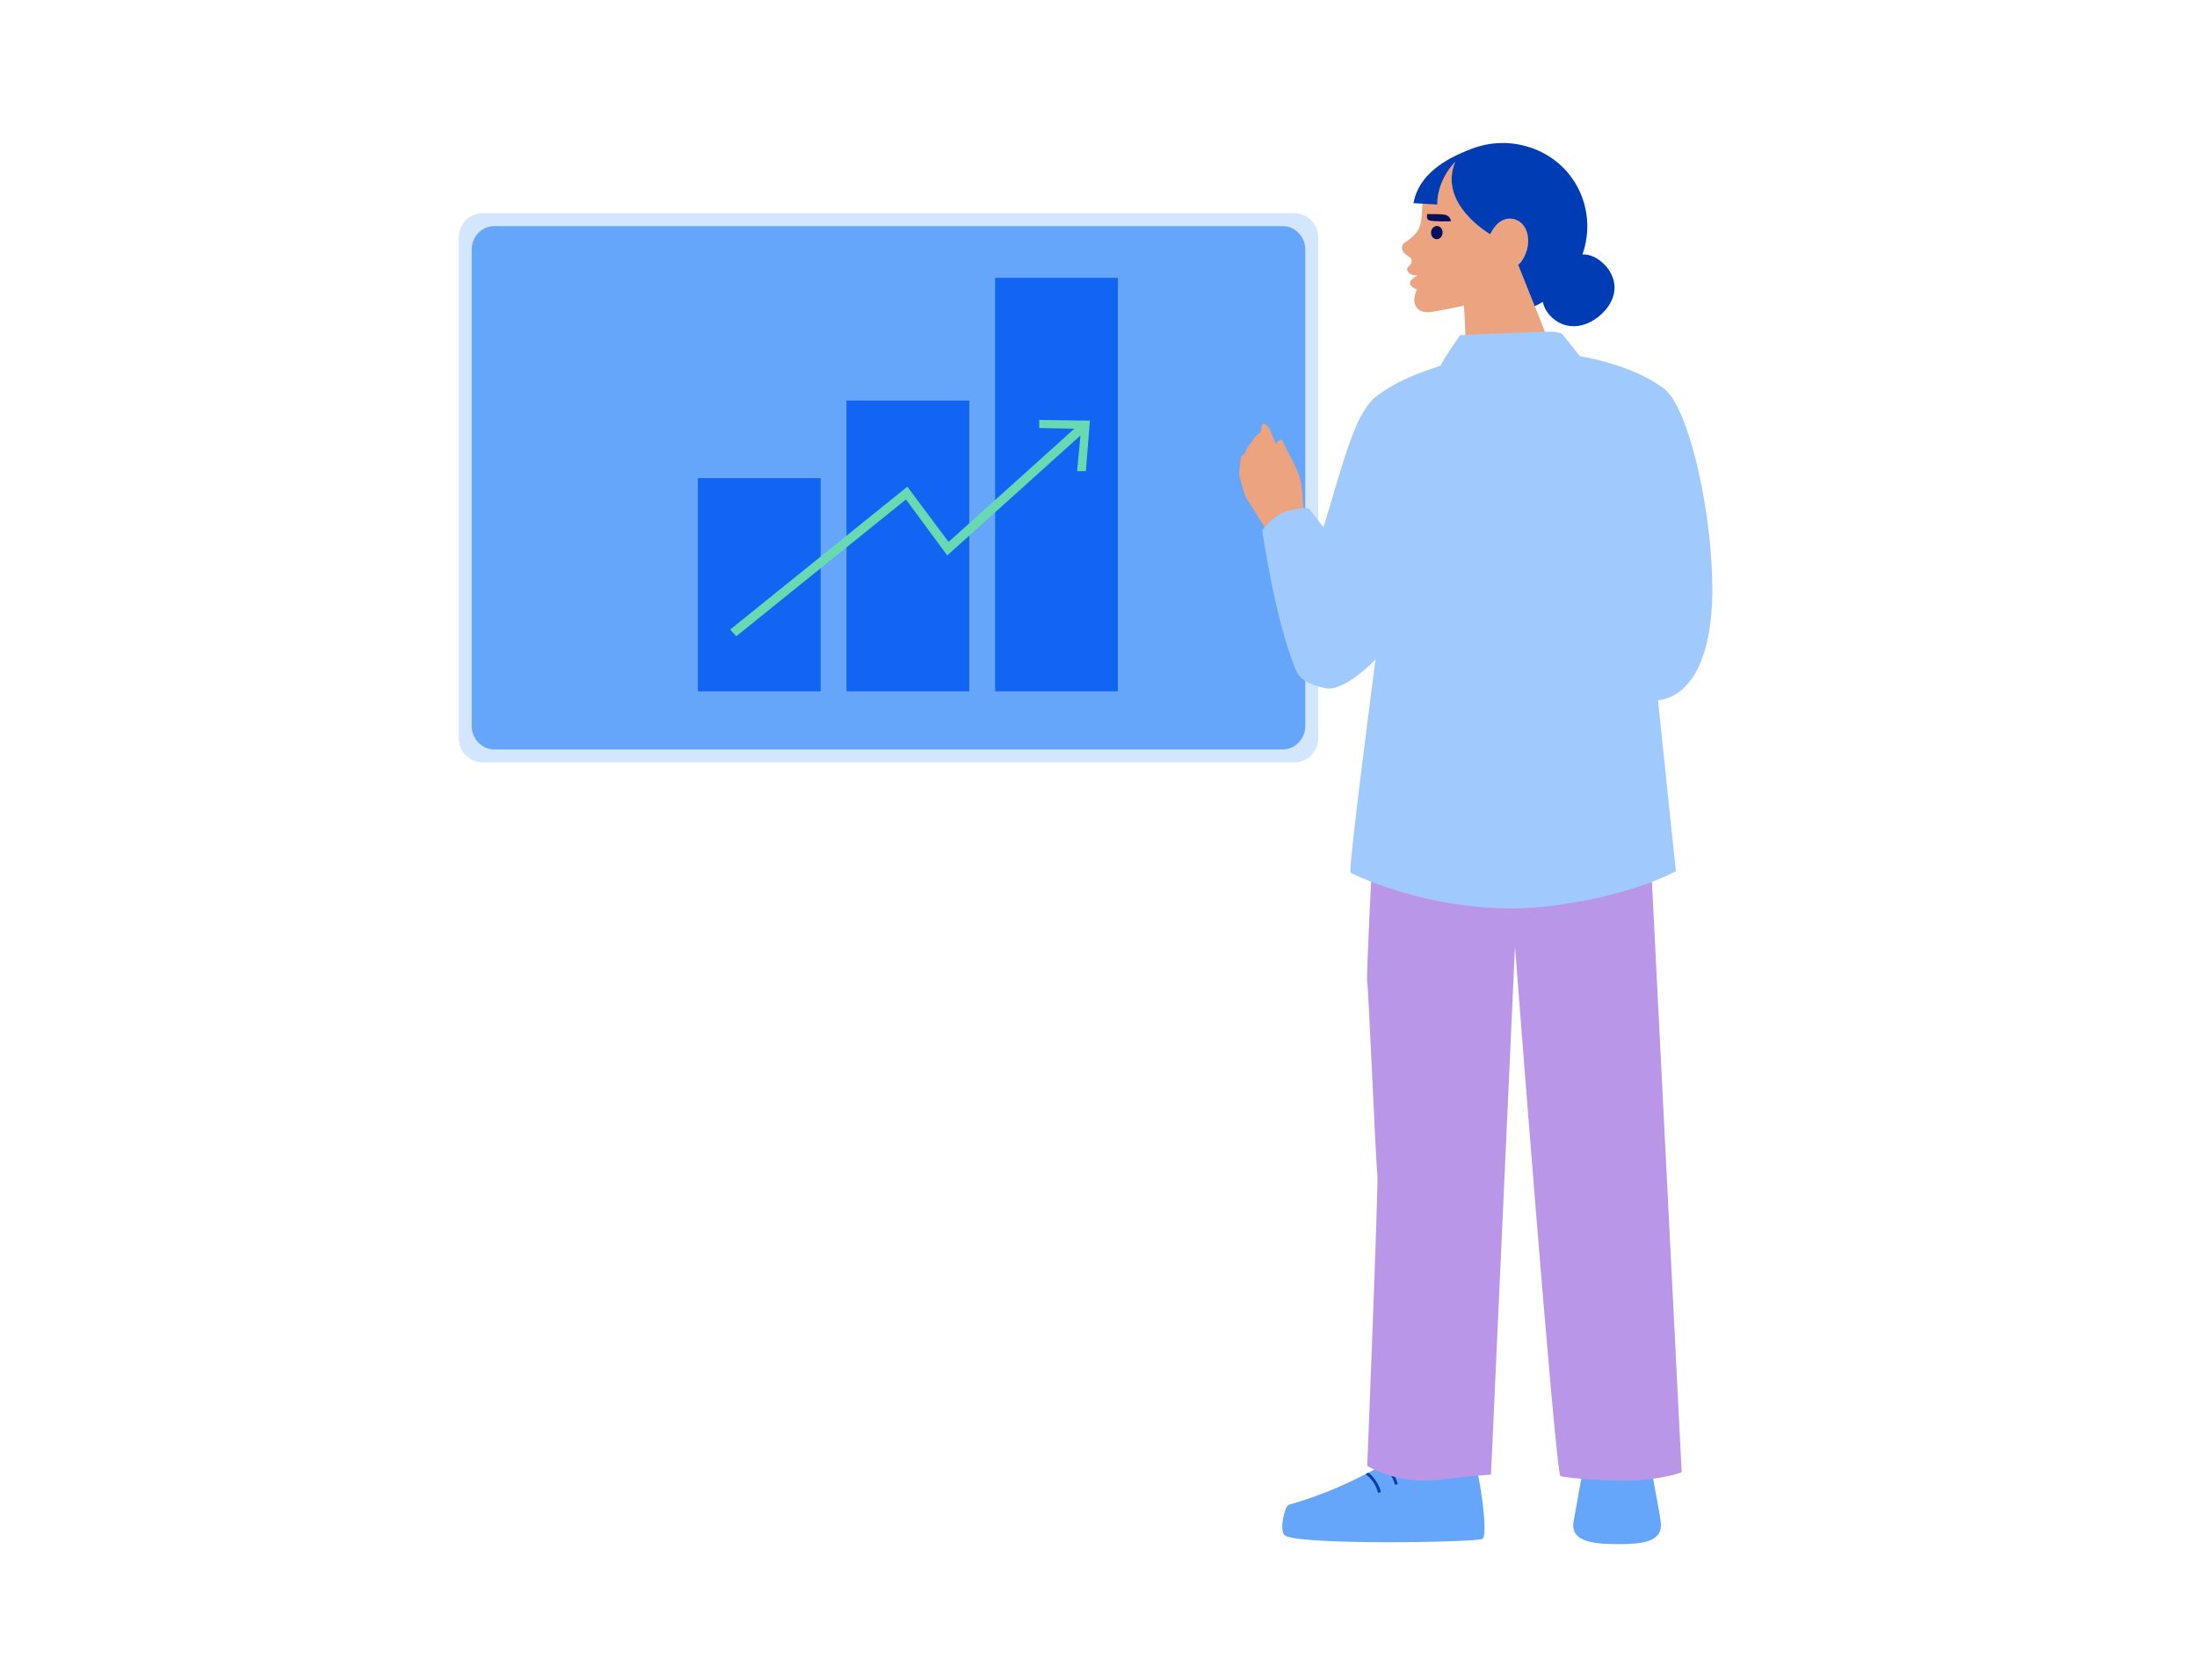 <svg  viewBox="0 0 340 260" fill="none" xmlns="http://www.w3.org/2000/svg">
<path d="M200.302 33H74.698C72.655 33 71 34.663 71 36.714V114.287C71 116.337 72.655 118 74.698 118H200.302C202.345 118 204 116.337 204 114.287V36.714C204 34.663 202.345 33 200.302 33Z" fill="#D2E6FE"/>
<path d="M198.492 35H76.508C74.571 35 73 36.624 73 38.627V112.373C73 114.376 74.571 116 76.508 116H198.492C200.429 116 202 114.376 202 112.373V38.627C202 36.624 200.429 35 198.492 35Z" fill="#65A6FB"/>
<path d="M131 62H150V107H131V62Z" fill="#1264F3"/>
<path d="M108 74H127V107H108V74Z" fill="#1264F3"/>
<path d="M154 43H173V107H154V43Z" fill="#1264F3"/>
<path d="M168.044 72.927L166.686 72.927L167.209 67.402L146.591 85.97L140.205 77.307L113.94 98.484L113 97.443L140.414 75.329L146.799 83.88L166.262 66.354L160.823 66.25L160.823 65.001L168.671 65.105L168.044 72.927Z" fill="#68D9B1"/>
<path d="M248.16 48.305C250.512 45.866 250.377 42.865 248.035 40.703C245.697 38.545 243.09 39.149 240.738 41.587C238.386 44.026 237.853 46.995 240.19 49.154C242.528 51.312 245.802 50.74 248.16 48.305Z" fill="#003CB4"/>
<path d="M217.301 37.604C218.042 37.147 218.576 36.711 218.964 36.282C220.655 34.385 219.518 32.544 220.676 29.491C221.66 26.895 224.584 24.75 225.478 24.154C225.562 24.099 225.652 24.05 225.735 24.002C221.632 31.125 230.649 36.254 230.649 36.254C230.649 36.254 231.965 33.049 234.599 34.005C236.491 34.69 237.205 37.625 235.646 40.179C235.445 40.511 235.216 40.767 234.987 40.968L240.227 54.245C240.227 54.245 237.87 55.976 233.476 55.844C229.082 55.712 226.823 54.245 226.823 54.245C226.823 54.245 226.788 50.237 226.546 47.302C226.483 47.316 226.421 47.33 226.359 47.344C223.85 47.904 221.466 48.299 221.466 48.299C219.692 48.486 219.109 47.662 218.929 46.942C218.818 46.506 218.853 46.042 218.992 45.613L219.276 44.713C219.276 44.713 219.082 44.872 218.465 44.319C217.536 43.481 219.428 42.63 219.428 42.63C218.084 42.761 217.321 41.737 218.056 41.169C218.791 40.601 218.312 39.895 218.312 39.895C216.053 38.677 217.307 37.597 217.307 37.597L217.301 37.604Z" fill="#EBA380"/>
<path d="M218.75 31.444C219.554 26.993 223.636 24.598 227.684 23.055C230.671 21.892 234.074 21.781 237.345 23.013C244.171 25.588 247.436 33.209 244.65 40.035C243.277 43.399 240.595 45.981 237.504 47.386L234.954 40.99C235.189 40.789 235.425 40.526 235.633 40.187C237.199 37.626 236.485 34.698 234.587 34.012C231.96 33.057 230.636 36.262 230.636 36.262C230.636 36.262 222.458 31.61 225.223 25.014C222.202 28.149 222.424 31.652 222.424 31.652L218.736 31.451L218.75 31.444Z" fill="#003CB4"/>
<path d="M222.302 37.024C221.809 36.997 221.434 36.518 221.464 35.953C221.495 35.388 221.919 34.951 222.412 34.978C222.905 35.004 223.28 35.483 223.25 36.048C223.219 36.613 222.795 37.05 222.302 37.024Z" fill="#080F5E"/>
<path d="M220.882 33.133C220.882 33.133 223.024 33.12 223.516 33.217C224.34 33.376 224.465 33.916 224.562 34.206C224.597 34.31 221.61 34.31 221.132 34.089C220.653 33.867 220.882 33.133 220.882 33.133Z" fill="#080F5E"/>
<path d="M228.133 226.486C228.75 226.652 230.434 237.609 229.429 238.184C228.431 238.752 200.418 239.202 198.79 237.609C197.937 236.772 198.845 233.082 199.434 232.916C210.246 229.898 218.701 223.807 218.701 223.807C218.701 223.807 220.87 225.205 220.544 226.686L220.212 227.309C220.212 227.309 221.958 228.936 223.642 228.777C225.327 228.618 226.546 226.063 228.12 226.492L228.133 226.486Z" fill="#65A6FB"/>
<path d="M214.231 226.603C215.617 227.593 216.158 229.095 216.324 229.704L215.895 229.821C215.735 229.247 215.222 227.8 213.878 226.893C213.85 226.88 213.829 226.859 213.802 226.845L214.238 226.596L214.231 226.603Z" fill="#003CB4"/>
<path d="M211.767 227.945C213.05 228.935 213.555 230.354 213.715 230.943L213.285 231.06C213.126 230.493 212.627 229.081 211.324 228.174L211.767 227.945Z" fill="#003CB4"/>
<path d="M257.01 235.56C257.447 238.758 253.885 239 250.489 239C247.093 239 242.928 238.827 243.531 235.483C243.884 233.524 244.882 227.738 245.436 225.239C245.991 222.733 247.945 222.234 250.128 222.234C252.208 222.234 255.035 222.352 255.257 224.719C255.59 228.257 256.678 233.109 257.017 235.553L257.01 235.56Z" fill="#65A6FB"/>
<path d="M196.927 83.714C195.992 81.887 192.915 77.27 192.7 76.73C192.527 76.28 191.965 74.286 191.785 73.608C191.743 73.463 191.736 73.303 191.75 73.151C191.82 72.59 192 71.206 192.007 71.088C192.035 70.479 192.485 70.424 192.637 70.188C193.067 68.998 193.712 68.389 193.712 68.389C193.712 68.389 194.114 67.537 195.098 66.859L195.285 65.841C195.326 65.62 195.583 65.509 195.77 65.641C196.033 65.814 196.352 66.118 196.546 66.603C196.699 66.99 197.454 68.728 197.454 68.728C197.454 68.728 197.759 68.07 198.397 68.063C199.374 70.299 201.065 72.708 201.398 75.02C201.578 76.266 201.841 80.599 201.841 80.599C201.841 80.599 202.832 82.787 204.107 85.618C206.304 90.463 200.102 91.253 198.861 88.096C198.21 86.449 197.565 84.967 196.927 83.721L196.927 83.714Z" fill="#EBA380"/>
<path d="M212.374 132.821C212.374 132.821 211.397 151.366 211.591 152.141C211.785 152.916 212.956 180.834 213.157 181.81C213.358 182.786 211.591 226.894 211.591 226.894C211.591 226.894 216.082 229.822 222.728 229.04C229.375 228.258 230.74 228.257 230.74 228.257L234.455 146.479C234.455 146.479 240.706 228.064 241.489 228.451C242.272 228.839 250.866 229.427 254.581 229.04C258.296 228.652 260.25 227.87 260.25 227.87L255.364 130.869L213.739 132.039L212.374 132.821Z" fill="#BA96E9"/>
<path d="M264.993 91.079C264.993 81.402 262.47 67.855 259.151 62.193C258.991 61.847 258.756 61.494 258.458 61.148C257.952 60.476 257.425 59.992 256.898 59.735C254.202 57.77 249.621 56.046 244.486 55.118L241.79 51.726C241.79 51.726 241.402 51.387 239.981 51.339C238.567 51.29 225.961 51.879 225.961 51.879C225.961 51.879 223.604 55.222 222.897 56.634C218.933 57.846 215.496 59.424 213.423 61.044C209.972 63.203 208.232 70.209 204.829 81.617C203.589 80.024 202.646 78.813 202.612 78.764C202.515 78.619 201.489 78.474 199.244 79.104C196.998 79.74 195.335 82.08 195.335 82.08C195.335 82.08 197.386 96.472 200.657 103.941C201.323 105.463 203.52 106.169 204.677 106.419C204.975 106.523 205.294 106.571 205.64 106.571C207.498 106.571 210.187 104.792 212.931 102.037C212.862 102.293 212.82 102.425 212.82 102.425C212.82 102.425 208.572 134.772 209.009 135.07C209.445 135.36 223.611 142.317 240.224 140.192C252.83 138.579 259.352 134.848 259.352 134.848L256.586 108.385C261.022 107.914 265 102.978 265 91.079L264.993 91.079Z" fill="#A0CAFD"/>
</svg>
